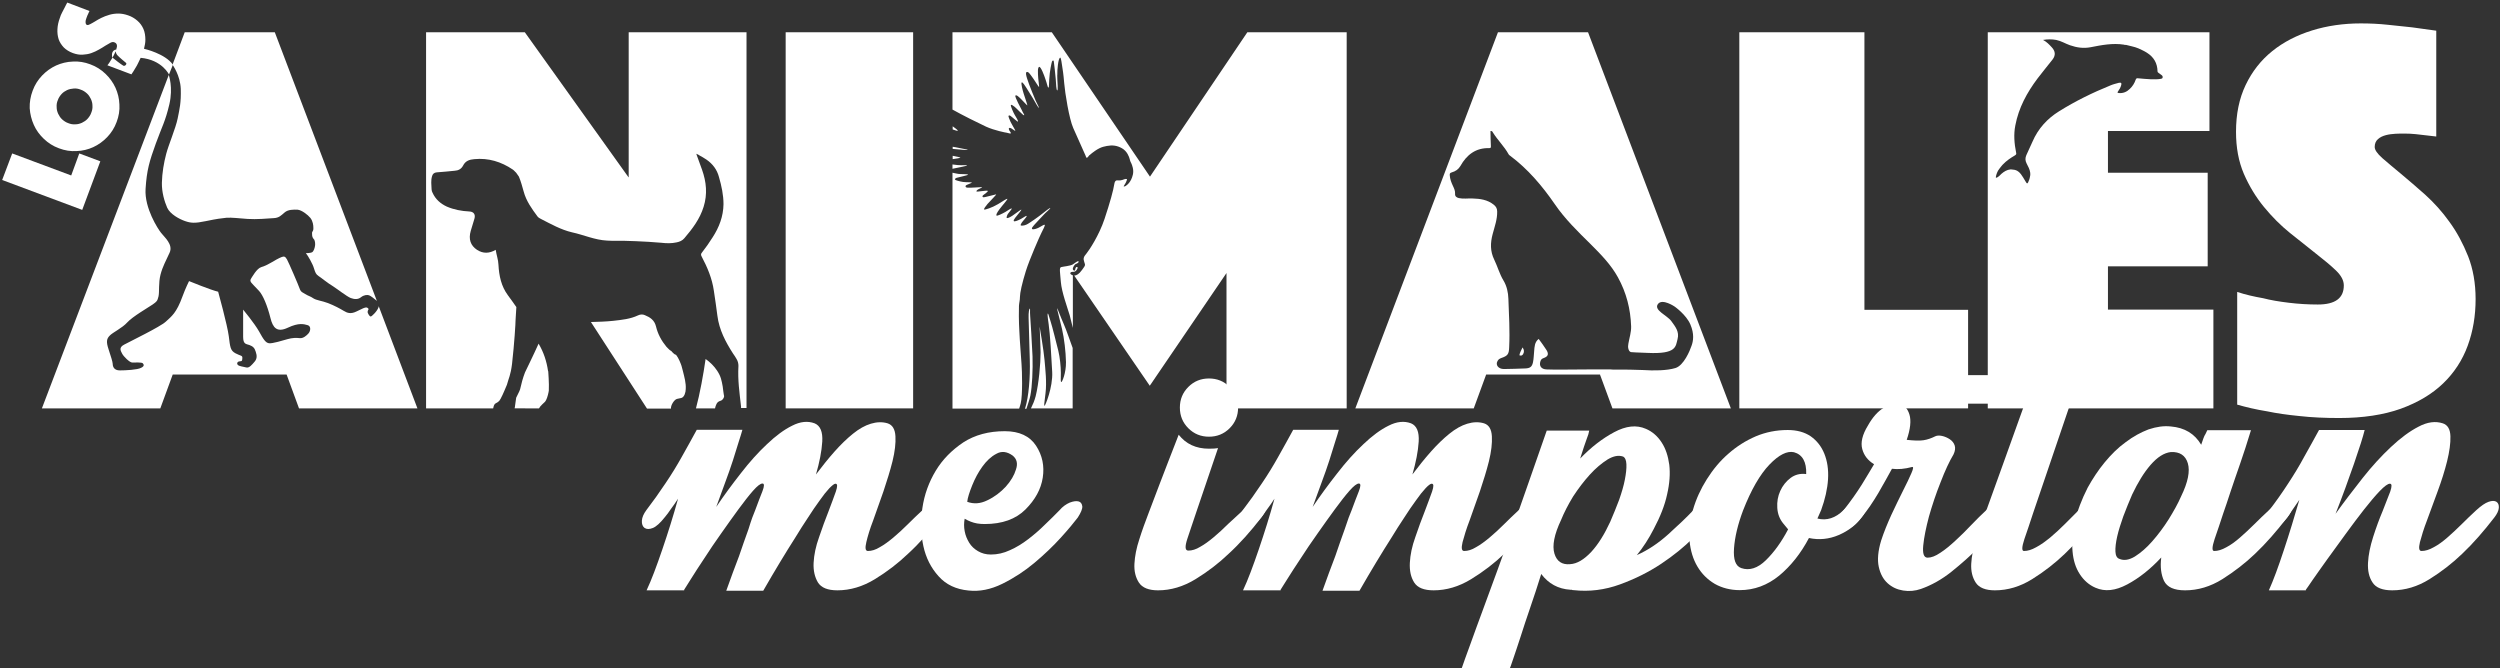 <?xml version="1.0" encoding="utf-8"?>
<!-- Generator: Adobe Illustrator 24.0.0, SVG Export Plug-In . SVG Version: 6.00 Build 0)  -->
<svg version="1.1" id="Layer_1" xmlns="http://www.w3.org/2000/svg" xmlns:xlink="http://www.w3.org/1999/xlink" x="0px" y="0px"
	 viewBox="0 0 1270.9 339.6" style="enable-background:new 0 0 1270.9 339.6;" xml:space="preserve">
<rect x="0" y="0" width="1270.9" height="339.6" fill="#333333" stroke="none"/>
<style type="text/css">
	.st0{fill:#FFFFFF;}
</style>
<g>
	<rect x="399.4" y="16.4" class="st0" width="64.8" height="191.2"/>
	<polygon class="st0" points="947.8,16.4 884.2,16.4 884.2,207.6 1000.5,207.6 1000.5,157.5 947.8,157.5 	"/>
	<path class="st0" d="M1254.7,130.3c-2.6-6.5-5.7-12.3-9.5-17.5c-3.7-5.2-7.8-9.7-12.3-13.8c-4.5-4-8.6-7.5-12.3-10.6
		c-3.7-3.1-6.9-5.7-9.5-8c-2.6-2.3-3.9-4.2-3.9-5.7c0-1.7,0.6-3.1,1.7-4c1.1-1,2.5-1.6,4-2c1.5-0.4,3.2-0.6,4.9-0.7
		c1.7-0.1,3.2-0.1,4.3-0.1c2.1,0,4.1,0.1,6,0.3c1.9,0.2,3.6,0.4,5.2,0.6c1.9,0.2,3.6,0.4,5.2,0.6V15.6c-4-0.6-8.1-1.1-12.3-1.7
		c-3.6-0.4-7.7-0.8-12.3-1.3c-4.6-0.5-9.2-0.7-13.8-0.7c-8.8,0-17.1,1.2-24.8,3.6c-7.7,2.4-14.5,5.9-20.2,10.5
		c-5.7,4.6-10.2,10.3-13.5,17.2c-3.3,6.9-4.9,14.8-4.9,23.8c0,8,1.3,15.1,4,21.4c2.7,6.2,6.1,11.8,10.2,16.8
		c4.1,5,8.5,9.4,13.2,13.2c4.7,3.8,9.1,7.3,13.2,10.5c4.1,3.2,7.5,6,10.2,8.6c2.7,2.6,4,5.1,4,7.6c0,6.5-4.4,9.7-13.2,9.7
		c-5,0-9.9-0.3-14.8-0.9c-4.9-0.6-9.2-1.3-13-2.3c-4.6-0.8-9-1.8-13.2-3.2v57.3c4.6,1.3,9.6,2.5,15.2,3.4c4.8,1,10.3,1.8,16.5,2.4
		c6.2,0.7,12.9,1,20.2,1c12,0,22.5-1.6,31.2-4.7c8.8-3.2,16-7.5,21.6-12.9c5.6-5.4,9.8-11.8,12.5-19.2c2.7-7.4,4-15.2,4-23.7
		C1258.5,144,1257.2,136.7,1254.7,130.3z"/>
	<polygon class="st0" points="51,82 40.3,78 36.2,89.2 6.2,78 1.1,91.5 41.8,106.7 	"/>
	<path class="st0" d="M17.2,63.5c1.2,2.7,2.9,5,5.1,7.1c2.2,2.1,4.7,3.7,7.7,4.8c2.9,1.1,5.9,1.6,8.9,1.4c3-0.1,5.9-0.8,8.5-2
		c2.6-1.2,5-2.9,7.1-5.1c2.1-2.2,3.7-4.7,4.8-7.7c1.1-2.9,1.6-5.9,1.4-8.9c-0.1-3-0.8-5.8-2-8.5c-1.2-2.6-2.9-5-5.1-7.1
		c-2.2-2.1-4.7-3.7-7.7-4.8c-2.9-1.1-5.9-1.6-8.9-1.4c-3,0.1-5.8,0.8-8.5,2c-2.6,1.2-5,2.9-7.1,5.1c-2.1,2.2-3.7,4.7-4.8,7.7
		C15.5,49,15,52,15.1,55C15.3,58,16,60.8,17.2,63.5z M29.4,50.9c0.4-1.2,1.1-2.2,1.9-3.1c0.8-0.9,1.8-1.5,2.8-2
		c1.1-0.5,2.2-0.7,3.4-0.8c1.2-0.1,2.4,0.1,3.6,0.6c1.2,0.4,2.2,1.1,3.1,1.9c0.9,0.8,1.5,1.8,2,2.8c0.5,1.1,0.8,2.2,0.8,3.4
		c0.1,1.2-0.1,2.4-0.6,3.6c-0.4,1.2-1.1,2.2-1.9,3.1c-0.8,0.9-1.8,1.5-2.8,2c-1.1,0.5-2.2,0.8-3.4,0.8c-1.2,0.1-2.4-0.1-3.6-0.6
		c-1.2-0.4-2.2-1.1-3.1-1.9c-0.9-0.8-1.5-1.8-2-2.8c-0.5-1.1-0.8-2.2-0.8-3.4C28.7,53.2,28.9,52,29.4,50.9z"/>
	<path class="st0" d="M278.6,188.6c-0.7-4.9-2.2-9.5-4.8-13.9c-2.5,5.6-6.4,13.5-6.9,14.6c-1.1,2.8-1.9,5.9-2.5,8.6
		c-0.2,0.9-2,4.1-2,4.3c0,0.3-0.4,2.8-0.6,4.3c0,0,0,0.1,0,0.1l0,0c0,0.2,0,0.3-0.1,0.4c0,0.2,0,0.4-0.1,0.6H274
		c0.8-1.5,2.5-2.7,3.1-3.4c0.7-0.8,1.4-2.9,1.8-5c0-0.1,0-0.3,0.1-0.5l0,0c0-0.1,0-0.3,0-0.4c0.2-3-0.3-9.6-0.3-9.6
		C278.6,188.7,278.6,188.7,278.6,188.6z"/>
	<path class="st0" d="M346.1,185L346.1,185c0,0-1.1-3-2.4-4.6c-1-0.2-1.5-1.1-2.2-1.6c0-0.1,0.1-0.1,0.1-0.1
		c-0.2-0.1-0.4-0.3-0.6-0.4c-0.9-0.5-1.5-1.4-2.2-2c-2.5-3-4.4-6.5-5.3-10.3c-0.8-3.3-3-4.7-5.7-5.8c-1.1-0.5-2.3-0.4-3.4,0.1
		c-4,1.9-8.3,2.3-12.7,2.8c-3.8,0.4-7.5,0.5-11.3,0.6l28.5,44h12.2c-0.2-1.6,1.6-4.5,3-4.9c0.7-0.2,1.5-0.3,2.3-0.5
		c1.5-0.4,2.2-2.9,2.2-4.5c0.2-3.1-0.7-6.1-1.4-9C346.8,187.5,346.6,186.2,346.1,185z"/>
	<path class="st0" d="M367.7,198.9C367.7,198.9,367.7,198.9,367.7,198.9c-0.1-0.9-0.2-1.6-0.3-2.4c-0.6-3.2-0.9-5.1-2.8-8
		c-1.6-2.4-3.5-4.3-5.9-6c-1.1,7.7-2.9,17.7-4.9,25.1h9.7c0.1-0.6,0.3-1.2,0.5-1.7c0.6-1.5,1.2-1.8,2.4-2.2c1.2-0.4,1.7-1.8,1.7-2.2
		c0-0.2,0-0.4-0.1-0.6C367.9,200.2,367.7,198.9,367.7,198.9z"/>
	<path class="st0" d="M319.5,90.1l-52.7-73.7h-50.2v191.2h34.1c0.1-0.7,0.4-1.7,0.9-2.3c0.6-0.5,2-0.8,2.7-2.3
		c0-0.1,0.1-0.1,0.1-0.1c0.1-0.2,0.2-0.4,0.3-0.6c0.8-1.4,2.5-5.5,3-6.7c0.9-3.4,1.9-4.9,2.6-10.6c1.2-10.6,1.8-20.7,1.8-22.4
		c0.1-1,0.3-4.3,0.4-6.5c-1.4-2-2.8-4-4.3-6c-3.4-4.6-4.5-9.9-4.8-15.5c-0.1-2.6-1-4.9-1.4-7.6c-3.3,1.9-6.4,2-9.5,0
		c-3.3-2.2-4.4-5.4-3.2-9.6c0.6-2.1,1.3-4.2,1.9-6.3c0.6-2.1-0.4-3.5-2.6-3.6c-4-0.2-7.8-0.9-11.5-2.5c-3.2-1.5-5.7-3.7-7.2-7
		c-0.3-0.6-0.5-1.1-0.5-1.8c-0.1-2.2-0.4-4.4,0.2-6.5c0.3-1.3,1.1-2,2.5-2.1c3-0.2,6-0.5,9-0.8c1.9-0.1,3.4-0.9,4.3-2.6
		c1.2-2.4,3.2-3.1,5.7-3.3c7.2-0.7,13.7,1.3,19.6,5.3c0.6,0.4,1.1,1.1,1.7,1.6c0.5,0.7,0.9,1.3,1.4,2c1,2.4,1.7,5,2.4,7.5
		c1.3,4.9,4.2,8.9,7.1,12.8c0.4,0.5,1.1,0.9,1.7,1.2c5.1,2.6,10.2,5.5,15.8,6.8c6,1.3,11.6,3.9,17.8,4.2c0,0,0,0,0,0
		c0.7,0,1.5,0.1,2.4,0.1c0.8,0,1.7,0,2.5,0c0,0,0,0,0,0c0.1,0,0.2,0,0.3,0c3.1,0,4.3,0,9.4,0.2c4.3,0.2,8.6,0.4,12.9,0.8
		c2.6,0.3,5.3,0.4,7.9-0.2c1.5-0.3,2.9-0.9,3.9-2.1c4.1-4.8,7.9-9.8,9.8-16c2-6.4,1.4-12.6-0.8-18.8c-0.9-2.6-1.9-5.2-2.8-7.7
		c0,0,0-0.1,0-0.1c0,0-0.2-0.5,0-0.3c0.3,0.2,1,0.4,1.3,0.7c0,0,0,0,0,0c1.3,0.7,2.5,1.4,3.7,2.2c3.2,2.2,5.4,5.1,6.4,8.9
		c1.3,4.5,2.3,9.1,2.3,13.8c-0.1,6.2-2.2,11.7-5.5,16.8c-1.7,2.7-3.5,5.3-5.4,7.7c-0.6,0.7-0.7,1.2-0.2,2.1
		c2.9,5.5,5.3,11.1,6.2,17.4c0.6,4.2,1.3,8.5,1.8,12.7c0.9,7.2,4.2,13.4,8,19.3c0.6,0.9,1.3,1.8,1.8,2.8c0.6,1,0.9,2.2,0.9,3.4
		c-0.4,7.4,0.5,13.2,1.3,20.5c0,0.3,0.1,0.6,0,0.9h2.8V16.4h-59.9V90.1z"/>
	<path class="st0" d="M90.3,60.3c-1,4.9-4.6,13.3-5.8,17.9c-1.2,4.5-2.1,9.8-2.2,14.7c-0.1,4.8,1.3,9.5,2.7,12.7
		c1.5,3.3,6.2,5.8,9.1,6.8c2.9,1,4.9,1.2,10.6,0c5.7-1.2,7.7-1.4,10.4-1.7c2.7-0.2,6.4,0.3,10.8,0.6c4.4,0.3,10.2-0.2,13.1-0.4
		c2.9-0.1,3.9-1.4,5.7-2.9c1.7-1.5,4.5-1.5,6.6-1.4c2.1,0.2,5.2,2.6,6.5,4.2c1.3,1.7,1.5,3.8,1.5,4.9c0.1,1.1-0.2,1.7-0.5,2.1
		c-0.3,0.4-0.1,1.1-0.1,2.1c0.1,1,1.1,2,1.1,2s0.5,1.1,0.4,2.6c-0.1,1.4-0.7,3.2-1.5,3.7c-0.8,0.5-3.2,0.5-3.2,0.5
		c1,1.2,3.5,5.5,4.1,7.7c0.7,2.2,1,3,2.3,3.9c1.7,1.1,4.8,3.7,6.9,4.9c2.1,1.3,7.6,5.6,9.5,6.3c1.9,0.7,3.7,0.8,5.2-0.4
		c1.5-1.2,3.2-1.3,4.1-1c0.9,0.3,3,2,3.8,2.7c0.1,0.1,0.1,0.1,0.2,0.2L139.7,16.4H93.9l-6.2,16.5c0.1,0.2,3.9,5.3,4.2,12.3
		C92.1,52.3,91.3,55.3,90.3,60.3z"/>
	<path class="st0" d="M192.4,156.3c-0.4,1.1-1.4,2.4-2.2,3.2c-0.8,0.8-1.4,1.4-1.8,1.4c-0.4,0-1.1-1-1.4-1.8c-0.4-0.8,0.4-2,0.4-2
		c-0.1-0.2-0.5-0.7-1.1-0.8c-0.7-0.1-2,0.5-5,2c-3,1.5-4.8,0.8-6.6-0.3c-1.8-1.1-4.8-2.7-7.9-3.9c-3.1-1.2-6-1.4-7.6-2.5
		c-1.6-1.1-2.4-1.1-3.8-2c-1.4-0.9-2.4-1-3-2.7c-0.6-1.8-5.6-13.4-6.5-15c-0.9-1.6-1.5-1.7-2.8-1.2c-1.3,0.5-3.8,1.9-4.9,2.6
		c-1.2,0.7-3.1,1.8-5.4,2.5c-2.3,0.7-4.6,5-5.1,5.7c-0.4,0.7-0.5,0.8-0.3,1.6c0.2,0.7,2.3,2.6,4.3,4.8c2,2.2,4.2,7.4,5.8,13.8
		c1.2,4.9,3.3,7.5,8.8,4.9c5.7-2.7,8.3-1.8,10.1-1.3c1.8,0.5,1.5,2.9,0.5,4.1c-1,1.2-2.8,2.7-4.5,2.5c-1.7-0.2-3.8-0.2-6.2,0.5
		c-2.4,0.7-7.7,2.3-9.4,2.1c-1.7-0.2-2.8-1.8-5.1-6c-2.3-4.1-8.1-11.1-8.1-11.1s0,10.1,0,13.8c0,3.8,1.4,3.6,3.2,4.2
		c1.8,0.7,2.6,1.4,3.2,3.4c0.7,2,0.7,3.6-0.6,5.1c-1.3,1.5-2.7,3.3-4.2,2.9c-1.5-0.4-3.7-0.6-4.3-1.3c-0.7-0.7-0.2-1.8,1-1.8
		c1.3-0.1,1.2-0.4,1.3-1.7c0.1-1.4-0.9-1-3.5-2.4c-2.6-1.4-2.7-3.1-3.4-8.7c-0.7-5.6-5.4-22.6-5.4-22.6c-3.6-0.8-14.8-5.4-14.8-5.4
		s-1.8,3.6-3.3,7.7c-3.1,8.6-5.6,10.2-8.5,12.9c-2.9,2.7-18.3,10.1-21.2,11.7c-2.9,1.5-1.7,3.2-1,4.6c0.7,1.4,3.8,4.5,5.1,4.5
		c1.4,0,4.9-0.2,5.4,0.4c0.5,0.6,1,1.4-0.9,2.3c-1.8,1-7.9,1.3-10.8,1.3c-2.9,0-3.6-1.9-3.6-3.3c-0.1-1.4-0.9-3.6-2.1-7.4
		c-1.3-3.9-1-5.4,0.6-7c1.5-1.6,6.3-3.8,8.9-6.7c2.6-2.9,10.7-7.6,12.9-9.1c2.1-1.5,2.4-1.7,3-4.2c0.5-2.5-0.1-6.7,1-11
		c1.1-4.2,2.7-6.9,4.6-11.1c2-4.2-2.7-8-4.3-10.1c-1.6-2-8.5-12.6-7.9-22.3c0.6-9.7,2-14.2,5.2-23.1c3.2-8.8,4.8-11.1,6.9-20
		c2-8.7-0.3-14.7-0.3-14.9L21.3,207.6h60.2l6.3-17.2h57.9l6.3,17.2h60.2l-19.7-52C192.5,155.9,192.5,156.1,192.4,156.3z"/>
	<path class="st0" d="M492,76.2c0-0.2-2.3-0.5-4-0.9c-0.9-0.2-2.2-0.4-3.7-0.7v1.1C487.6,76,492,76.4,492,76.2z"/>
	<path class="st0" d="M484.3,79.2v1.7c2-0.3,3.9-0.6,3.9-0.7C488.2,79.9,486.1,79.6,484.3,79.2z"/>
	<path class="st0" d="M486.9,66.4c0.1-0.2-1.1-1.1-2.6-2.2v1.6C485.7,66.3,486.8,66.7,486.9,66.4z"/>
	<path class="st0" d="M488.7,84c-0.9,0-2.7-0.1-4.5-0.4v2.2c1.6-0.4,7.4-1.4,7.4-1.7C491.6,83.9,490.8,84,488.7,84z"/>
	<path class="st0" d="M524.9,181.2c-0.3-6.7-1-18.1-1.2-20.6c-0.2-2.5,0.1-3.6-0.2-3.7c-0.3-0.1-0.7,2-0.6,4.7
		c0.1,2.7,0.3,11.6,0.6,21c0.3,9.4-0.6,19.3-2.3,24.7c-0.1,0.2-0.1,0.3-0.2,0.5h0.8c0.7-2.2,1.6-4.7,2-6.7
		C524.7,196.7,525.1,187.9,524.9,181.2z"/>
	<path class="st0" d="M518.2,168.4c-0.3-4.8-0.3-11.1-0.2-12.9c0.1-1.8,0.5-2.7,0.5-4.6c0-2,1.1-7,3-13.1c1.9-6.1,7.1-17.8,7.9-19.4
		c0.8-1.6,2-3.8,1.7-4.1c-0.3-0.3-2,0.9-3,1.4c-0.9,0.5-3,1.2-3.4,0.7c-0.4-0.5,0.4-1.3,1.1-2.1c0.7-0.9,2.5-2.6,4.1-4.4
		c1.5-1.8,4.3-3.9,4-4.1c-0.3-0.2-2.7,1.8-4,2.8c-1.3,1.1-6.5,4.8-7.9,5.5c-1.4,0.7-3,0.7-3.1,0.5c-0.1-0.3,0-0.6,0.5-1.4
		c0.5-0.8,2.8-3.1,2.5-3.4c-0.2-0.3-1.4,0.7-2.9,1.5c-1.5,0.8-3.3,1.5-3.6,1.1c-0.2-0.4-0.1-0.6,0.7-1.7c0.8-1.1,3.3-3.9,3.1-4.1
		c-0.2-0.2-2.9,2-4.6,3.1s-2.6,1.3-2.8,1.1c-0.2-0.2,0-0.9,0.3-1.6c0.3-0.7,2.5-3,2.2-3.2c-0.3-0.2-1.7,0.8-3.3,1.8
		c-1.6,0.9-4.1,2.1-4.4,1.8c-0.3-0.4,0.1-1.3,1.4-3.1c1.3-1.8,4.4-5.2,4.1-5.4c-0.2-0.2-1.8,0.8-4.8,2.7c-3,1.8-6.8,3-7,2.7
		c-0.3-0.3,0.8-1.7,1.7-2.8c0.9-1.1,4.8-4.9,4.4-4.9c-0.3,0-5.7,1.5-6.3,1.5c-0.5,0-1-0.4-0.4-1c0.7-0.6,2.9-2,2.4-2.3
		c-0.4-0.3-5.7,0.6-5.7,0.4c0-0.3,0-0.5,0.5-0.9c0.5-0.4,2.4-1.1,2.4-1.3c-0.1-0.2-6.3,0.4-7.5,0.2c-1.2-0.1-1.1-0.9-0.7-1.2
		c0.4-0.3,3-1.2,3-1.4c0-0.2-3-0.1-4.5-0.3c-1.5-0.2-4.1-0.9-4.1-1.2c0-0.3,0-0.6,0.8-0.9c0.8-0.3,5.9-1.3,5.8-1.6
		c-0.1-0.4-3.8-0.2-4.9-0.4c-0.5-0.1-1.8-0.3-3-0.6v119.9h33.9c0.3-0.9,0.6-1.8,0.8-2.7c1-4,0.7-16.4,0.4-19.9
		C519.1,181.6,518.4,173.3,518.2,168.4z"/>
	<path class="st0" d="M584.6,89.8l-49.9-73.4h-50.5v39.3c4.8,2.7,13.4,7,17.1,8.7c4.2,1.9,9.8,3,10.6,3.1c0.8,0.1,1.7,0.6,1.9,0.3
		c0.2-0.4-0.3-0.9-0.6-1.3c-0.2-0.4-0.5-1.1-0.3-1.3c0.2-0.3,0.7-0.2,1.1,0c0.4,0.2,1.9,1.4,2.1,1.3c0.2-0.1-0.4-0.9-0.8-1.7
		c-0.4-0.8-1.2-2-1.6-2.9c-0.4-0.9-1.2-2.8-1-3c0.2-0.3,0.6-0.3,1.1,0.1c0.9,0.6,3.5,3.1,3.7,2.8c0.2-0.3-0.9-2.2-1.6-3.3
		c-0.7-1.1-2.3-4.8-2-5.1c0.3-0.3,1,0.2,1.9,0.9c0.9,0.7,4.5,4.6,4.8,4.3c0.3-0.3-0.6-1.2-1-2.3c-0.5-1.1-3.9-7.1-3.4-7.7
		c0.5-0.6,1.9,0.8,3.1,2c1.2,1.2,2.8,3,2.9,3c0.1-0.1-0.1-0.8-0.4-1.7c-0.3-0.9-0.9-2.7-1.4-4.3c-0.5-1.5-1.5-5.4-1-5.7
		c0.5-0.3,1.8,1.9,2.4,2.8c0.6,1,2.3,3.7,3.3,5.3c1,1.7,2.8,5,3,4.8c0.2-0.2-0.8-1.8-1.6-3.6c-0.8-1.8-3-7.4-3.3-8.2
		c-0.2-0.8-2.3-5.7-1.4-6.3c0.9-0.6,1.9,1.1,2.8,2.3c0.9,1.1,3.4,5.3,3.6,5.2c0.2-0.1-0.2-1.8-0.4-4.4c-0.2-2.7-0.4-5.6,0.5-5.8
		c0.8-0.2,2.5,4.2,3.2,6.4c0.8,2.2,1.1,4.1,1.4,4.1c0.4,0,0.3,0,0.5-4.2c0.2-4.2,1.2-8.4,1.3-8.7c0.1-0.7,0.8-1.3,1-0.4
		c0.2,0.9,0.8,6.9,1,9.1c0.2,2.2,0.2,5.6,0.8,5.7c0.4-0.5,0.1-3.9,0-5.8c-0.1-1.9,0-2.3,0-2.3c-0.1-1.8,0.4-8.5,1.5-8.6
		c0.4,0,0.8,3.3,1,4.6c0.2,1.3,0.6,3.5,1,8.4c0.4,4.9,2.5,18.1,4.6,22.8c2.1,4.7,6,13.5,6.2,13.9c0.2,0.4,0.4,1.4,0.8,1.2
		c0.4-0.2,1.1-1.2,1.1-1.2c4.4-3.7,6.3-4.3,9-4.8c2.7-0.5,5.1-0.3,7.7,1.2c2.6,1.5,3.6,4.3,3.9,5.5c0.2,1.1,0.8,2.1,0.8,2.1
		c0.4,0.9,1.4,3.3,0.8,5.8c-0.9,3.8-2.9,5.2-3.6,5.7c-0.7,0.5-1.1,0.2-1.1,0.2c1.9-2.8,1.7-3.7,1.7-3.7c-0.9-0.2-1.7,0.3-2.4,0.5
		c-0.8,0.2-1.4,0.3-2.1,0.2c-0.8-0.1-1.6,0-1.9,1.7c-0.5,3.3-2.2,9.5-5,17.9c-2.8,8.4-7.8,15.9-9.2,17.6c-1.5,1.7-1.7,2.6-1.1,4.3
		c0.5,1.7,0.8,1.4-1.2,4.1c-1.4,2-2.8,2.8-3.9,2.8l38.4,56l39-57.3v68.8h61.1V16.4h-50.5L584.6,89.8z"/>
	<path class="st0" d="M545.5,138.2c1.5,0.1,2.1-1.4,2.3-1.9c0.2-0.5-0.3-0.7-0.7-0.5c-0.4,0.2-0.6,1.7-0.6,1.7s-0.8,0.3-1.1-0.6
		c-0.2-0.8,0.9-2.5,1.5-2.7c0.6-0.2,1.7-0.8,1.4-1.3c-0.3-0.5-1.7,0.7-2.9,1.5c-1.2,0.8-5,1.1-6,1.4c-1,0.3-0.5,2.6-0.1,7.6
		c0.4,5,3.3,12.9,4.5,16.9c0.4,1.5,1,3.9,1.6,6.4V140c-0.1,0-0.3-0.1-0.4-0.2C543.5,139.2,544,138.1,545.5,138.2z"/>
	<path class="st0" d="M537.4,156.7c-0.2,0.1,1.4,5.7,2.5,10.6c1.1,4.8,1.9,11.4,2,16.8c0.1,5.4-2,10.4-2.4,10.1
		c-0.4-0.2-0.2-1.7-0.2-4.7c0-3-0.5-8-1.3-11.2s-3.2-12.8-3.8-14.5c-0.6-1.6-1.2-4.4-1.5-4.4c-0.2,0-0.3,0.7,0.4,5.4
		c0.7,4.8,1.4,16.5,1.8,24.3c0.4,7.8-3.6,17.4-3.9,17.2c-0.3-0.2-0.2-0.7,0.5-6.4c0.7-5.7-0.1-12.1-0.5-16.9c-0.4-4.8-2.5-17-2.5-17
		s0.4,7.4,0.5,13.1c0,5.7-0.9,15.9-2.5,22.3c-0.6,2.3-1.5,4.4-2.4,6.2h21.2v-30.7c-1.2-3.2-3.2-9.2-4.5-12.1
		C539.3,161.5,537.6,156.7,537.4,156.7z"/>
	<path class="st0" d="M772.4,180.6c0.9,0.4,1.5,0.1,1.9-0.6c0.6-1.1,0.6-2.1-0.3-3.4C773.4,178,772.6,179.2,772.4,180.6z"/>
	<path class="st0" d="M761.5,16.4l-72.5,191.2h60.2l6.3-17.2h57.9c0,0.3,0.2,0.6,0.3,0.9l6,16.3h60.2L807.3,16.4H761.5z M822.5,141
		c4.3,7.8,6.4,16.1,6.7,24.9c0.1,2.9-0.9,5.9-1.4,8.8c-0.2,0.9-0.2,1.8,0,2.6c0.2,0.8,0.6,1.5,1.3,1.7c0.9,0.1,3.1,0.2,8.5,0.4
		c14.8,0.7,14.2-3.3,15.2-7c1-3.8-1.1-6.3-3.2-9.2c-2.1-2.9-9-5.5-6.8-8.6c2.2-3.1,8.6,1.3,8.6,1.3s5.8,4.1,7.9,9
		c2.1,4.9,1.5,8.5,0.6,10.9c-0.8,2.4-3.9,10-8.2,11.3c-4.3,1.3-10.7,1.4-16.7,1c-0.9-0.1-11-0.3-14-0.2c-0.7,0-1.4,0-2.2-0.1
		c-0.3,0-0.6,0-0.8,0c-8.2-0.1-16.5,0.1-24.7,0.1c-2.4,0-4.7,0-7.1-0.1c-2.7-0.1-3.9-1.8-3.1-4.2c0.3-0.9,0.8-1.3,1.7-1.6
		c2.2-0.8,2.6-2,1.4-4c-1.2-1.9-2.6-3.8-4-5.7c-2.1,1.6-2.1,4-2.3,6.2c-0.2,1.9-0.2,3.8-0.6,5.7c-0.5,2.3-1.5,3-3.9,3.1
		c-3.6,0.1-7.3,0.3-10.9,0.3c-2.8,0-4.4-2.1-3.2-4.1c0.4-0.8,1.1-1.2,1.9-1.5c3.2-1.1,3.9-1.9,4-5.5c0.4-8.2-0.1-16.4-0.4-24.6
		c-0.1-3.2-0.8-6.5-2.5-9.3c-2-3.3-3-7.1-4.7-10.6c-2.1-4.3-2-8.5-0.8-13c1-3.8,2.4-7.5,2.3-11.5c0-1.5-0.6-2.5-1.7-3.4
		c-3.2-2.6-7-3.1-10.9-3.2c-2.3-0.1-4.6,0.3-6.9-0.2c-1.2-0.3-2-0.9-1.9-2.2c0.1-1.5-0.5-2.7-1.1-4c-0.8-1.7-1.5-3.5-1.6-5.4
		c-0.1-1,0.2-1.2,1.1-1.5c1.8-0.5,3.3-1.5,4.3-3.2c3.2-5.7,7.8-9.3,14.7-9.1c0.9,0,0.8-0.5,0.8-1.1c-0.1-2.5-0.2-5.1-0.2-7.6
		c0.9-0.1,1,0.4,1.2,0.7c2.4,3.9,5.8,7.1,8,11.1c0.1,0.3,0.4,0.5,0.7,0.7c9.1,6.8,16.4,15.4,22.8,24.7c5.2,7.6,11.7,13.9,18.2,20.3
		C813.9,129.4,819,134.6,822.5,141z"/>
	<path class="st0" d="M1071.6,135.4h50.7V87.8h-50.7V66.6h51.6V16.4h-112.7v191.2h114.7v-50.2h-53.6V135.4z M1033.2,72.1
		c-1,2.3-2.1,4.5-3.1,6.8c-0.6,1.4-0.6,2.7,0.1,4.1c0.8,1.6,1.7,3.1,1.9,4.9c0,0.1,0,0.2,0,0.3c0.1,0.7-0.1,1.5-0.3,2.4
		c-0.1,0.3-0.2,0.7-0.3,1c0,0,0,0.1-0.1,0.1c-0.4,1.3-0.7,1.6-1,1.5c-0.4-0.2-1.4-2.4-3-4.6c-0.2-0.3-0.4-0.5-0.6-0.7
		c0,0-0.1-0.1-0.1-0.1c-0.3-0.3-0.6-0.6-1-0.8c0,0-0.1-0.1-0.1-0.1c-1-0.6-2.1-0.7-3.4-0.8c0,0-0.1,0-0.1,0
		c-1.9,0.2-3.3,1.1-4.7,2.3c-0.1,0.1-0.3,0.3-0.4,0.4c-1,1.1-2.3,1.9-2.4,1.4c0-0.5,0.3-1.9,1.1-3.4c0.9-1.4,2.3-3,2.3-3
		c0,0,0.1-0.1,0.1-0.1c0,0,0.1-0.1,0.1-0.1c1.8-1.9,3.9-3.3,6.1-4.6c0.7-0.4,0.8-0.8,0.6-1.5c-0.9-4.5-1.3-9.1-0.4-13.7
		c1.7-9,5.9-16.7,11.3-23.9c2.5-3.3,5.1-6.4,7.6-9.6c1.7-2.2,1.5-4.3-0.4-6.3c-1.3-1.4-2.5-2.7-4.4-3.7c2.3-0.4,4.5-0.4,6.7,0
		c2.5,0.5,4.7,1.9,7,2.7c3.5,1.2,6.8,1.7,10.5,1c5.6-1.1,11.2-2.2,17-1.3c0.3,0.2,0.6,0.2,0.9,0.1c2.1,0.6,4.3,0.9,6.4,1.8
		c1.5,0.7,2.9,1.3,4.3,2.2c3.5,2.2,5.3,5.3,5.4,9.4c0,0.5,0.3,0.7,0.6,0.9c0.5,0.4,1,0.7,1.5,1.1c0.4,0.3,0.6,0.7,0.5,1.2
		c-0.1,0.6-0.6,0.6-1.1,0.7c-1.6,0.3-3.2,0.2-4.8,0.2c-2.2-0.1-4.4-0.3-6.6-0.5c-0.6-0.1-0.9,0-1.2,0.7c-0.6,1.8-1.6,3.4-3,4.7
		c-1.5,1.5-3.4,2.3-5.6,2.1c-0.7-0.1-0.8-0.3-0.4-0.8c0.7-1,1.3-2,1.6-3.1c0.4-1.1,0-1.6-1.2-1.3c-1.4,0.4-2.8,0.7-4.2,1.3
		c-9.1,3.7-17.9,8-26.2,13.2C1040.9,60.2,1036.1,65.3,1033.2,72.1z"/>
	<path class="st0" d="M32.4,24.1c1.2,1.2,2.8,2.2,4.7,2.9c1.7,0.6,3.3,0.9,4.9,0.8c1.5-0.1,3-0.3,4.4-0.8c1.4-0.5,2.7-1.1,3.9-1.8
		c1.2-0.7,2.3-1.3,3.3-2c1-0.6,1.9-1.1,2.6-1.5c0.8-0.4,1.4-0.4,1.9-0.2c1.4,0.5,1.7,1.7,1,3.6c0,0,0,0.1,0,0.1
		c-0.2,0-1.3,0.1-1.9,1.3c-0.6,1.3-0.1,2.9-0.1,2.9c0.3-0.4,1.2-2.2,1.7-3.3c0.2,1.4,0.9,2,1.1,2.2c0.6,0.7,3.7,3.3,4.2,3.7
		c0.5,0.5-0.5,1.8-1.4,1.4c-0.8-0.4-5-3.6-5.5-4.1c-0.3,0.5-0.6,1-0.9,1.4c-0.5,0.9-1.1,1.8-1.7,2.5l12.2,4.6c0.6-0.9,1.3-1.9,1.9-3
		c0.6-0.9,1.2-2,1.8-3.3c0.3-0.7,0.7-1.4,1-2.1c10.9,1,14.4,8.5,14.4,8.5l2-5c-3.9-5.6-14.3-8-14.7-8.1c0.4-1.6,0.7-3.1,0.7-4.5
		c0-2.1-0.3-4-1-5.6c-0.7-1.6-1.7-3-3.1-4.2c-1.4-1.2-2.9-2.1-4.7-2.7c-1.7-0.6-3.4-0.9-4.9-0.9c-1.6,0-3.1,0.2-4.5,0.6
		C54,8,52.7,8.5,51.5,9.1c-1.2,0.6-2.3,1.2-3.2,1.8c-0.9,0.6-1.8,1-2.5,1.4c-0.7,0.4-1.2,0.5-1.5,0.4c-0.4-0.1-0.6-0.4-0.7-0.7
		c-0.1-0.3-0.1-0.7-0.1-1c0-0.4,0.1-0.7,0.2-1.1c0.1-0.4,0.2-0.7,0.3-0.9c0.2-0.4,0.3-0.9,0.5-1.3c0.2-0.4,0.4-0.7,0.5-1.1
		c0.2-0.4,0.4-0.7,0.5-1L34.2,1.3c-0.4,0.8-0.9,1.6-1.3,2.5c-0.4,0.7-0.8,1.6-1.3,2.5c-0.5,0.9-0.9,1.9-1.2,2.9
		c-0.7,1.9-1.1,3.7-1.2,5.6c-0.1,1.8,0.1,3.5,0.6,5.1C30.3,21.4,31.2,22.8,32.4,24.1z"/>
	<g>
		<path class="st0" d="M383.9,259.4c1.4-3.9,2.7-7.1,3.7-9.7c1-2.6,1-3.9,0-3.9c-1,0-2.6,1.2-4.8,3.7c-2.2,2.5-4.6,5.6-7.4,9.4
			c-2.8,3.8-5.7,7.9-8.8,12.3c-3.1,4.4-6,8.6-8.6,12.7c-2.7,4-4.9,7.5-6.8,10.5c-1.9,3-3,4.8-3.4,5.4v0.3h-19.1
			c2.5-5.3,5.1-12.3,8-20.8c2.9-8.5,5.6-17.1,8-25.8c-1.2,1.9-2.4,3.6-3.6,5.2c-1.1,1.7-2.2,3.1-3.2,4.3c-2.3,2.9-4.3,4.7-6,5.4
			c-1.8,0.7-3.1,0.7-4.2,0c-1-0.7-1.5-2-1.4-3.7c0.1-1.7,0.9-3.5,2.3-5.4c3.3-4.3,6.5-8.8,9.7-13.6c3.2-4.7,5.9-9.2,8.2-13.3
			c2.7-4.7,5.2-9.4,7.7-13.9h23.2c-0.4,1.4-1,3.5-1.9,6.2c-0.8,2.7-1.8,5.8-2.9,9.3c-1.1,3.5-2.5,7.3-4,11.4
			c-1.5,4.1-3,8.2-4.5,12.3c3.9-5.8,8.1-11.5,12.5-17.1c4.4-5.7,8.8-10.6,13.3-14.8c4.4-4.2,8.7-7.4,12.8-9.4
			c4.1-2.1,7.9-2.5,11.4-1.2c2.9,1.2,4.2,4.3,3.9,9.3c-0.3,4.9-1.4,10.5-3.2,16.7c3.1-4.1,6.2-8,9.4-11.6c3.2-3.6,6.3-6.6,9.4-9.1
			c3.1-2.5,6.1-4.2,9.1-5.1c3-0.9,5.8-1,8.5-0.2c2.5,0.8,3.8,3,4,6.6c0.2,3.6-0.3,7.8-1.5,12.7c-1.2,4.8-2.8,9.9-4.6,15.3
			c-1.9,5.4-3.6,10.2-5.2,14.7c-1.7,4.4-2.8,8.1-3.5,11.1c-0.7,3-0.5,4.5,0.8,4.5c1.9,0,3.9-0.6,6-1.9c2.2-1.2,4.5-2.9,6.9-4.9
			c2.5-2.1,4.9-4.3,7.4-6.8c2.5-2.5,4.9-4.8,7.4-7.1c2.3-2.3,4.3-3.7,6.2-4.3c1.9-0.6,3.2-0.6,4.2,0c0.9,0.6,1.3,1.6,1.2,3.1
			c-0.1,1.4-0.9,3.1-2.3,4.9c-5.4,7-10.9,13.2-16.7,18.5c-4.9,4.7-10.5,9-16.7,12.8c-6.2,3.8-12.6,5.7-19.1,5.7
			c-4.9,0-8.2-1.3-9.9-4c-1.6-2.7-2.4-6-2.2-10c0.2-4,1.1-8.4,2.8-13.1c1.6-4.7,3.2-9.1,4.8-13.1c1.5-4,2.8-7.4,3.7-10
			c0.9-2.7,0.9-4-0.2-4c-0.6,0-1.6,0.8-3.1,2.3c-1.4,1.5-3.1,3.6-4.9,6.2c-1.9,2.6-3.9,5.5-6,8.8c-2.2,3.3-4.3,6.6-6.3,9.9
			c-5.1,8-10.6,17.1-16.4,27.2h-18.8c2.3-6.4,4.4-12.2,6.5-17.6c1.6-4.7,3.2-9.3,4.8-13.7C381.9,264.4,383.1,261.2,383.9,259.4z"/>
		<path class="st0" d="M538.6,259.4c1.6-1.9,3.4-3.1,5.2-3.9c1.9-0.7,3.3-0.9,4.5-0.6c1.1,0.3,1.7,1.1,1.9,2.5
			c0.1,1.3-0.7,3.2-2.3,5.7c-1.9,2.5-4.7,5.9-8.6,10.2c-3.9,4.3-8.4,8.6-13.4,12.8c-5,4.2-10.5,7.8-16.4,10.7
			c-5.9,2.9-11.6,4-17.1,3.4c-6.4-0.6-11.5-3-15.3-7.3c-3.8-4.2-6.4-9.3-7.7-15.3c-1.3-6-1.5-12.4-0.5-19.3c1-6.9,3.3-13.2,6.8-19
			c3.5-5.8,8.2-10.5,14-14.4c5.9-3.8,12.9-5.7,21.1-5.7c7.4,0,12.7,2.5,15.9,7.4c3.2,4.9,4.3,10.3,3.4,16.2
			c-0.9,5.9-3.9,11.3-8.8,16.2c-4.9,4.9-11.8,7.4-20.7,7.4c-1.4,0-2.7-0.1-3.9-0.3c-1.1-0.2-2.2-0.5-3.2-0.9c-1-0.4-2.1-0.9-3.1-1.5
			c-0.4,2.1-0.4,4.2,0,6.3c0.4,2.2,1.2,4.1,2.3,5.9c1.1,1.8,2.6,3.2,4.5,4.3c1.9,1.1,4,1.7,6.5,1.7c3.3,0,6.5-0.7,9.7-2.2
			c3.2-1.4,6.3-3.3,9.3-5.6c3-2.3,5.8-4.7,8.5-7.4C533.9,264.1,536.4,261.7,538.6,259.4z M514.8,231.6c-2.9-2.1-5.7-2.4-8.3-0.9
			c-2.7,1.4-5,3.6-7.1,6.5c-2.1,2.9-3.8,6.1-5.2,9.6c-1.4,3.5-2.3,6.3-2.5,8.3c3.3,1.2,6.7,1,10.3-0.8c3.6-1.7,6.7-4.1,9.3-6.9
			c2.6-2.9,4.3-5.8,5.2-8.8C517.5,235.6,516.9,233.3,514.8,231.6z"/>
		<path class="st0" d="M631.9,259.4c2.3-2.3,4.3-3.7,6.2-4.3c1.9-0.6,3.2-0.6,4.2,0c0.9,0.6,1.3,1.6,1.2,3.1
			c-0.1,1.4-0.9,3.1-2.3,4.9c-5.4,7-10.9,13.2-16.7,18.5c-4.9,4.7-10.5,9-16.7,12.8c-6.2,3.8-12.6,5.7-19.1,5.7
			c-4.7,0-8-1.3-9.7-3.9c-1.7-2.6-2.5-5.8-2.3-9.6c0.2-3.8,1-8,2.5-12.5c1.4-4.5,3-8.8,4.6-13c4.1-10.9,7.5-19.7,10-26.2
			c2.6-6.6,4.4-11.2,5.4-13.9c3.7,4.7,8.8,7.1,15.4,7.1c2.1,0,3.6-0.1,4.6-0.3l-11.1,32.7c-1.7,4.9-3.1,9.4-4.5,13.4
			c-1.3,4-1.2,6,0.5,6c1.9,0,3.9-0.6,6-1.9c2.2-1.2,4.5-2.9,6.9-4.9c2.5-2.1,4.9-4.3,7.4-6.8C626.9,264,629.4,261.7,631.9,259.4z
			 M629.4,207.2c0,4.1-1.4,7.6-4.3,10.5c-2.9,2.9-6.4,4.3-10.5,4.3c-4.1,0-7.6-1.4-10.5-4.3c-2.9-2.9-4.3-6.4-4.3-10.5
			c0-4.1,1.4-7.6,4.3-10.5c2.9-2.9,6.4-4.3,10.5-4.3c4.1,0,7.6,1.4,10.5,4.3C627.9,199.6,629.4,203.1,629.4,207.2z"/>
		<path class="st0" d="M687.1,259.4c1.4-3.9,2.7-7.1,3.7-9.7c1-2.6,1-3.9,0-3.9c-1,0-2.6,1.2-4.8,3.7c-2.2,2.5-4.6,5.6-7.4,9.4
			c-2.8,3.8-5.7,7.9-8.8,12.3c-3.1,4.4-6,8.6-8.6,12.7c-2.7,4-4.9,7.5-6.8,10.5c-1.9,3-3,4.8-3.4,5.4v0.3h-19.1
			c2.5-5.3,5.1-12.3,8-20.8c2.9-8.5,5.6-17.1,8-25.8c-1.2,1.9-2.4,3.6-3.6,5.2c-1.1,1.7-2.2,3.1-3.2,4.3c-2.3,2.9-4.3,4.7-6,5.4
			c-1.8,0.7-3.1,0.7-4.2,0c-1-0.7-1.5-2-1.4-3.7c0.1-1.7,0.9-3.5,2.3-5.4c3.3-4.3,6.5-8.8,9.7-13.6c3.2-4.7,5.9-9.2,8.2-13.3
			c2.7-4.7,5.2-9.4,7.7-13.9h23.2c-0.4,1.4-1,3.5-1.9,6.2c-0.8,2.7-1.8,5.8-2.9,9.3c-1.1,3.5-2.5,7.3-4,11.4
			c-1.5,4.1-3,8.2-4.5,12.3c3.9-5.8,8.1-11.5,12.5-17.1c4.4-5.7,8.8-10.6,13.3-14.8c4.4-4.2,8.7-7.4,12.8-9.4
			c4.1-2.1,7.9-2.5,11.4-1.2c2.9,1.2,4.2,4.3,3.9,9.3c-0.3,4.9-1.4,10.5-3.2,16.7c3.1-4.1,6.2-8,9.4-11.6c3.2-3.6,6.3-6.6,9.4-9.1
			c3.1-2.5,6.1-4.2,9.1-5.1c3-0.9,5.8-1,8.5-0.2c2.5,0.8,3.8,3,4,6.6c0.2,3.6-0.3,7.8-1.5,12.7c-1.2,4.8-2.8,9.9-4.6,15.3
			c-1.9,5.4-3.6,10.2-5.2,14.7c-1.7,4.4-2.8,8.1-3.6,11.1c-0.7,3-0.5,4.5,0.8,4.5c1.9,0,3.9-0.6,6-1.9c2.2-1.2,4.5-2.9,6.9-4.9
			c2.5-2.1,4.9-4.3,7.4-6.8c2.5-2.5,4.9-4.8,7.4-7.1c2.3-2.3,4.3-3.7,6.2-4.3c1.9-0.6,3.2-0.6,4.2,0c0.9,0.6,1.3,1.6,1.2,3.1
			c-0.1,1.4-0.9,3.1-2.3,4.9c-5.4,7-10.9,13.2-16.7,18.5c-4.9,4.7-10.5,9-16.7,12.8c-6.2,3.8-12.6,5.7-19.1,5.7
			c-4.9,0-8.2-1.3-9.9-4c-1.7-2.7-2.4-6-2.2-10c0.2-4,1.1-8.4,2.8-13.1c1.6-4.7,3.2-9.1,4.8-13.1c1.5-4,2.8-7.4,3.7-10
			c0.9-2.7,0.9-4-0.2-4c-0.6,0-1.7,0.8-3.1,2.3c-1.4,1.5-3.1,3.6-4.9,6.2c-1.9,2.6-3.9,5.5-6,8.8c-2.2,3.3-4.3,6.6-6.3,9.9
			c-5.1,8-10.6,17.1-16.4,27.2h-18.8c2.3-6.4,4.4-12.2,6.5-17.6c1.6-4.7,3.2-9.3,4.8-13.7C685.1,264.4,686.3,261.2,687.1,259.4z"/>
		<path class="st0" d="M798.3,299.8c-6.2-0.4-11.1-3.1-14.8-8c-1.9,6-3.7,11.7-5.6,17.1c-1.9,5.5-3.5,10.4-4.9,14.8
			c-1.4,4.4-2.7,8.1-3.7,11.1c-1,3-1.7,5-2.2,6h-24.4c1.2-3.5,2.8-8,4.8-13.4c2-5.5,4.1-11.4,6.5-17.8c2.4-6.4,4.8-13,7.3-19.9
			c2.5-6.9,4.9-13.7,7.4-20.5c5.6-15.8,11.4-32.6,17.6-50.3h21.6c-0.2,1.2-0.6,2.6-1.2,4c-0.4,1.2-0.9,2.7-1.5,4.3
			c-0.6,1.7-1.2,3.6-1.9,5.9c5.6-5.8,11.3-10.2,17.3-13.4c6-3.2,11.3-3.8,16.1-1.7c3.3,1.4,6,3.8,8,6.9c2.1,3.2,3.3,7,3.9,11.4
			c0.5,4.4,0.2,9.4-1.1,15c-1.2,5.6-3.5,11.4-6.8,17.6c-2.5,4.9-5.4,9.4-8.6,13.3c5.6-2.5,10.9-6,16.1-10.7
			c5.1-4.6,9.4-8.7,12.7-12.2c1.9-1.9,3.7-3.1,5.6-3.9c1.9-0.7,3.3-0.9,4.5-0.6c1.1,0.3,1.7,1.1,1.9,2.5c0.1,1.3-0.8,3.2-2.6,5.7
			c-1.9,2.5-5,6-9.6,10.5c-4.5,4.5-9.9,8.9-16.2,13.1c-6.3,4.2-13.3,7.7-21,10.5c-7.7,2.8-15.6,3.8-23.6,2.9c-0.4,0-0.7,0-0.8-0.2
			C798.6,299.9,798.5,299.8,798.3,299.8z M793.6,264.3c-3.5,7.4-4.6,13.1-3.4,17.1c1.2,4,3.9,5.8,8,5.4c3.5-0.2,7-2.3,10.7-6.2
			c3.6-3.9,6.8-9.1,9.7-15.4c1.6-3.7,3.1-7.4,4.5-11.1c1.3-3.7,2.3-7.1,2.9-10.2c0.6-3.1,0.9-5.7,0.8-7.9c-0.1-2.2-0.7-3.4-1.7-3.9
			c-2.3-0.8-4.9-0.3-7.9,1.5c-3,1.9-6,4.4-9,7.7c-3,3.3-5.8,7-8.5,11.1C797.1,256.7,795.1,260.6,793.6,264.3z"/>
		<path class="st0" d="M908.8,218.6c4.7,0,8.6,1.1,11.7,3.2c3.1,2.2,5.4,5.1,6.9,8.8c1.5,3.7,2.2,8,1.9,13
			c-0.3,4.9-1.5,10.2-3.5,15.7l-1.9,4.3c4.7,1.2,9.2-0.2,13.3-4.3c2.3-2.3,4.3-3.7,6-4.3c1.7-0.6,3.1-0.6,4,0
			c0.9,0.6,1.4,1.6,1.4,3.1c0,1.4-0.7,3.1-2.2,4.9c-2.9,3.9-6.8,6.9-11.7,9c-4.9,2.1-10,2.6-15.1,1.5c-4.1,7.8-9.2,14.2-15.1,19.1
			c-6,4.9-12.7,7.4-20.1,7.4c-4.7,0-9-1.1-12.7-3.2c-3.7-2.2-6.6-5.1-8.8-8.8c-2.2-3.7-3.5-8-4-13c-0.5-4.9,0.1-10.2,1.7-15.7
			c1.6-5.6,4-10.8,7.1-15.7c3.1-4.9,6.7-9.3,11-13c4.2-3.7,8.8-6.6,13.9-8.8C897.6,219.7,903,218.6,908.8,218.6z M906.6,266.2
			c-1.9-2.3-2.9-4.9-3.1-8c-0.2-3.1,0.3-6,1.5-8.6c1.2-2.7,3-4.9,5.2-6.6c2.3-1.7,4.9-2.4,8-2c0.2-6.2-1.9-9.9-6.2-11.1
			c-3.5-0.8-7.7,1.3-12.5,6.3c-4.8,5-9.3,12.8-13.4,23.3c-2.7,7.2-4.2,13.6-4.6,19.3c-0.4,5.7,0.8,9,3.7,10c4.1,1.4,8.3,0.1,12.5-4
			c4.2-4.1,8-9.4,11.3-15.7L906.6,266.2z"/>
		<path class="st0" d="M937.2,259.4c3.7-4.7,6.8-9.1,9.3-13.1c2.5-4,4.5-7.5,6.2-10.3c-3.1-1.9-5.1-4.4-6-7.7c-0.9-3.3,0-7.3,2.9-12
			c2.3-4.1,4.9-7.1,8-9c3.1-1.9,5.8-2.5,8.2-1.9c2.4,0.6,4,2.4,4.9,5.4c0.9,3,0.5,7.3-1.4,12.8c3.7,0.4,6.5,0.5,8.5,0.2
			c2-0.3,4-1,6-2c0.8-0.4,2-0.5,3.4-0.2c1.4,0.3,2.8,0.9,4,1.7c1.2,0.8,2.1,1.9,2.5,3.2c0.4,1.3,0.2,2.8-0.6,4.5
			c-2.1,3.5-4.3,8.2-6.6,14.2c-2.4,6-4.3,11.8-5.9,17.4c-1.5,5.7-2.5,10.6-2.9,14.7c-0.4,4.1,0.3,6.2,2.2,6.2c1.9,0,4-0.8,6.5-2.5
			c2.5-1.6,5-3.7,7.7-6.2c2.7-2.5,5.4-5.1,8-7.9c2.7-2.8,5.2-5.3,7.7-7.6c2.3-2.3,4.3-3.7,6.2-4.3c1.9-0.6,3.2-0.6,4.2,0
			c0.9,0.6,1.3,1.6,1.2,3.1c-0.1,1.4-0.9,3.1-2.3,4.9c-4.1,5.6-8.5,10.7-13.3,15.4c-4.1,4.1-8.7,8.2-13.7,12.2
			c-5,4-10.2,6.9-15.6,8.8c-2.9,1-5.9,1.3-9,0.8c-3.1-0.5-5.7-1.7-7.9-3.7c-2.2-2-3.7-4.7-4.5-8.3c-0.8-3.6-0.4-8.1,1.2-13.4
			c1.4-4.3,3.2-8.7,5.2-13.1c2.1-4.4,4-8.5,5.9-12.2c1.9-3.7,3.3-6.7,4.3-9c1-2.3,1.1-3.3,0.3-3.1c-3.7,1-7.1,1.3-10.2,0.9
			c-1.9,3.5-4.2,7.6-6.9,12.3c-2.8,4.7-5.6,8.9-8.5,12.3c-2.3,2.9-4.3,4.7-6,5.4c-1.8,0.7-3.1,0.7-4,0c-0.9-0.7-1.4-2-1.4-3.7
			C935,263.1,935.7,261.2,937.2,259.4z"/>
		<path class="st0" d="M1071.8,205.4h-19.4l-18.8,55.3c-1.6,4.9-3.1,9.4-4.5,13.4c-1.3,4-1.4,6-0.2,6c1.9,0,3.9-0.6,6.2-1.9
			c2.3-1.2,4.6-2.9,7.1-4.9c2.5-2.1,4.9-4.3,7.4-6.8c2.5-2.5,4.8-4.8,7.1-7.1c2.5-2.3,4.6-3.7,6.5-4.3c1.9-0.6,3.2-0.6,4.2,0
			c0.9,0.6,1.3,1.6,1.1,3.1c-0.2,1.4-1,3.1-2.5,4.9c-5.4,7-10.8,13.2-16.4,18.5c-4.9,4.7-10.4,9-16.5,12.8c-6.1,3.8-12.4,5.7-19,5.7
			c-4.7,0-8-1.3-9.7-3.9c-1.7-2.6-2.5-5.8-2.3-9.6c0.2-3.8,1-8,2.5-12.5c1.4-4.5,3-8.8,4.6-13c2.5-7,5.6-15.6,9.3-25.8
			c3.7-10.2,7.3-20.2,10.8-30.1h-54l5.2-14.5h54c1-3.3,2.1-6.3,3.1-9c1-2.7,2-5,2.8-7.1c0.8-2.3,1.5-4.3,2.2-6.2h22.2
			c-0.6,2.1-1.3,4.2-2.2,6.5c-1.2,4.1-3,9.4-5.3,15.7h19.5L1071.8,205.4z"/>
		<path class="st0" d="M1103.6,216.8c7,0.6,12.1,3.7,15.4,9.3c0.4-1.2,0.8-2.3,1.1-3.2c0.3-0.9,0.7-1.7,1.1-2.3l0.9-1.9h22.2
			c-1.9,6.2-3.7,11.9-5.6,17.3c-1.7,4.7-3.2,9.4-4.8,14c-1.5,4.6-2.7,8.2-3.6,10.7c-1.6,4.9-3.1,9.4-4.5,13.4c-1.3,4-1.4,6-0.2,6
			c1.9,0,3.9-0.6,6.2-1.9c2.3-1.2,4.6-2.9,6.9-4.9c2.4-2.1,4.8-4.3,7.3-6.8c2.5-2.5,4.9-4.8,7.4-7.1c2.5-2.3,4.6-3.7,6.5-4.3
			c1.9-0.6,3.2-0.6,4.2,0c0.9,0.6,1.3,1.6,1.1,3.1c-0.2,1.4-1,3.1-2.5,4.9c-5.4,7-10.8,13.2-16.4,18.5c-4.9,4.7-10.5,9-16.5,12.8
			c-6.1,3.8-12.4,5.7-19,5.7c-5.6,0-9.1-1.6-10.7-4.8c-1.5-3.2-2-7.2-1.4-11.9c-5.6,6-11.3,10.5-17.3,13.7c-6,3.2-11.3,3.8-16.1,1.7
			c-3.3-1.4-6-3.8-8-6.9c-2.1-3.2-3.3-7-3.7-11.6c-0.4-4.5,0-9.5,1.2-15c1.2-5.5,3.4-11.3,6.5-17.4c2.5-4.5,5.3-8.8,8.6-12.8
			c3.3-4,6.8-7.5,10.7-10.3c3.8-2.9,7.7-5,11.6-6.5C1096.4,216.9,1100.1,216.4,1103.6,216.8z M1108.8,252.3
			c3.5-7.2,4.6-12.8,3.4-16.8c-1.2-4-4.1-5.9-8.6-5.7c-3.5,0.4-6.9,2.6-10.3,6.5c-3.4,3.9-6.5,9-9.4,15.1c-1.6,3.7-3.1,7.4-4.5,11.1
			c-1.3,3.7-2.4,7.1-3.1,10.2c-0.7,3.1-1,5.7-0.9,7.7c0.1,2.1,0.8,3.3,2,3.7c2.3,1,4.9,0.6,7.9-1.2c3-1.9,5.9-4.4,8.8-7.7
			c2.9-3.3,5.7-7,8.3-11.1C1105,259.9,1107.2,256,1108.8,252.3z"/>
		<path class="st0" d="M1153.6,259.4c3.3-4.3,6.5-8.8,9.6-13.6c3.1-4.7,5.8-9.2,8-13.3c2.7-4.7,5.2-9.4,7.7-13.9h23.2
			c-0.8,3.3-2.6,9-5.4,17.1c-2.8,8.1-5.9,16.6-9.4,25.5c4.3-6,8.9-12,13.7-18.1c4.8-6.1,9.7-11.4,14.5-15.9c4.8-4.5,9.5-8,14-10.3
			c4.5-2.4,8.6-2.9,12.3-1.7c2.5,0.8,3.8,3,3.9,6.6c0.1,3.6-0.5,7.8-1.7,12.7c-1.2,4.8-2.8,9.9-4.8,15.3c-2,5.4-3.8,10.2-5.4,14.7
			c-1.7,4.4-2.8,8.1-3.6,11.1c-0.7,3-0.5,4.5,0.8,4.5c1.9,0,3.9-0.6,6.2-1.9c2.3-1.2,4.6-2.9,6.9-4.9c2.4-2.1,4.8-4.3,7.3-6.8
			c2.5-2.5,4.9-4.8,7.4-7.1c2.5-2.3,4.6-3.7,6.3-4.3c1.7-0.6,3.1-0.6,4,0c0.9,0.6,1.3,1.6,1.2,3.1c-0.1,1.4-0.9,3.1-2.3,4.9
			c-5.4,7-10.8,13.2-16.4,18.5c-4.9,4.7-10.4,9-16.5,12.8c-6.1,3.8-12.4,5.7-19,5.7c-4.9,0-8.3-1.3-10-4c-1.8-2.7-2.5-6-2.3-10
			c0.2-4,1.1-8.4,2.6-13.1c1.5-4.7,3.1-9.1,4.8-13.1c1.6-4,2.9-7.4,3.9-10c0.9-2.7,0.9-4-0.2-4c-1,0-2.7,1.2-5.1,3.7
			c-2.4,2.5-5,5.6-8,9.4c-3,3.8-6.1,8-9.4,12.5c-3.3,4.5-6.4,8.8-9.3,12.8c-2.9,4-5.3,7.5-7.3,10.3c-2,2.9-3.1,4.6-3.6,5.2v0.3
			h-18.8c2.3-5.1,4.8-11.9,7.6-20.4c2.8-8.4,5.4-17,7.9-25.6l-6.2,9c-2.3,2.9-4.3,4.7-6,5.4c-1.8,0.7-3.1,0.7-4.2,0
			c-1-0.7-1.5-2-1.4-3.7C1151.4,263.1,1152.2,261.2,1153.6,259.4z"/>
	</g>
</g>
</svg>
